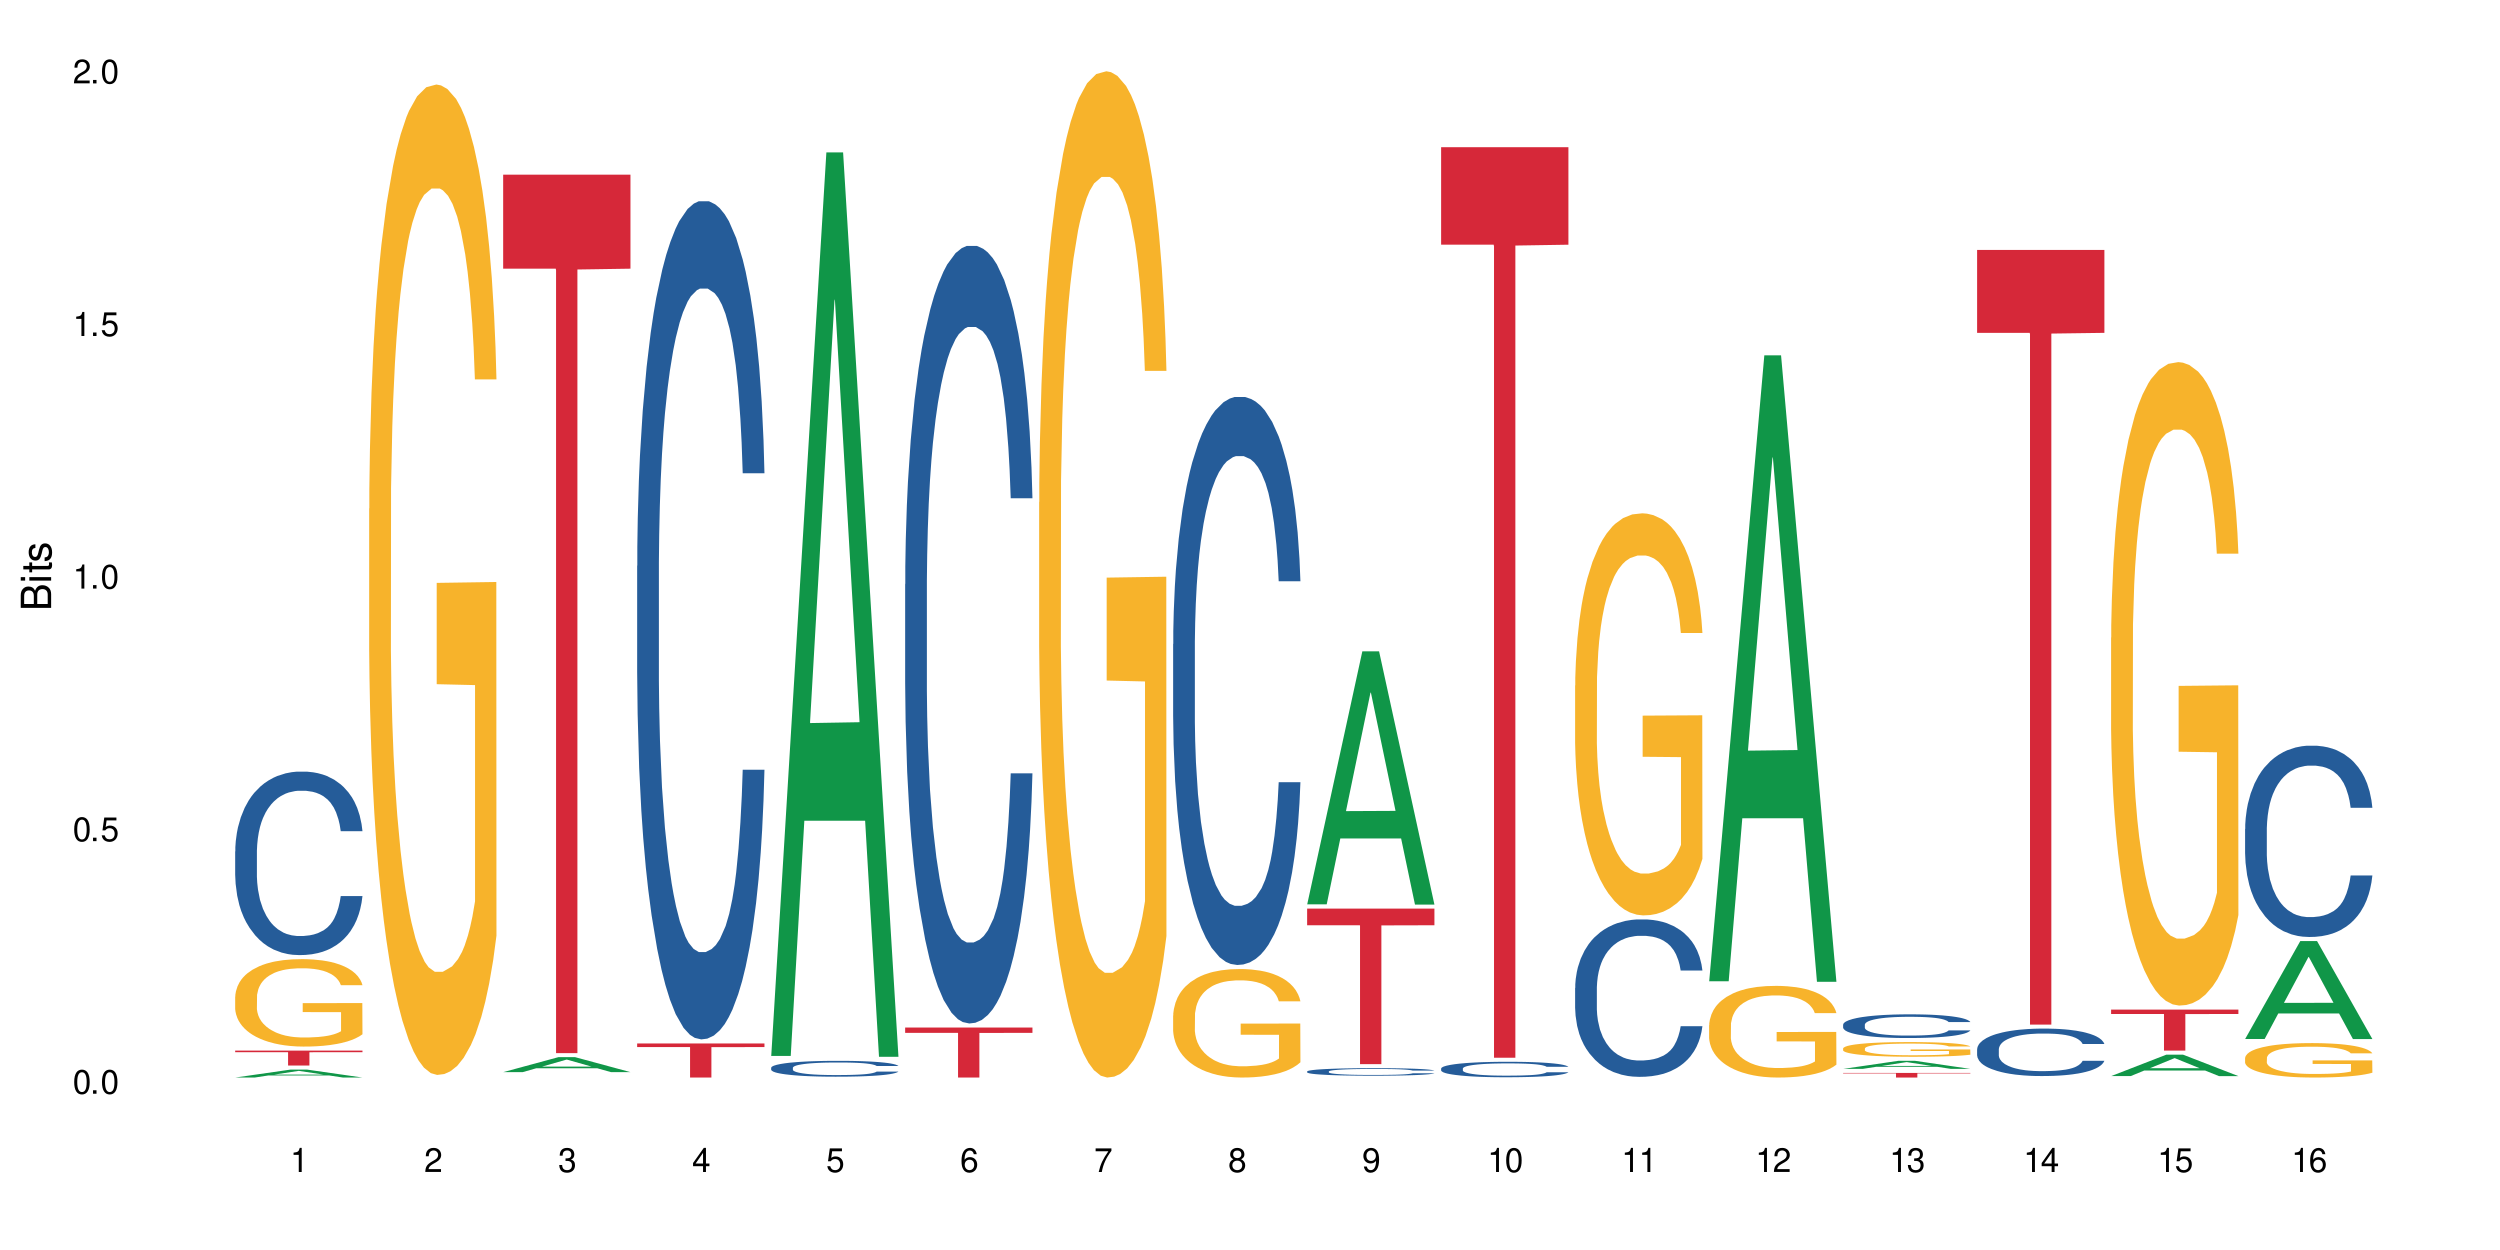 <?xml version="1.0" encoding="UTF-8"?>
<svg xmlns="http://www.w3.org/2000/svg" xmlns:xlink="http://www.w3.org/1999/xlink" width="720" height="360" viewBox="0 0 720 360">
<defs>
<g>
<g id="glyph-0-0">
</g>
<g id="glyph-0-1">
<path d="M 2.641 -6.938 C 2 -6.938 1.422 -6.656 1.078 -6.172 C 0.641 -5.562 0.406 -4.641 0.406 -3.359 C 0.406 -1.016 1.188 0.219 2.641 0.219 C 4.078 0.219 4.859 -1.016 4.859 -3.297 C 4.859 -4.641 4.656 -5.547 4.203 -6.172 C 3.844 -6.656 3.281 -6.938 2.641 -6.938 Z M 2.641 -6.188 C 3.547 -6.188 4 -5.25 4 -3.375 C 4 -1.406 3.562 -0.484 2.625 -0.484 C 1.734 -0.484 1.281 -1.438 1.281 -3.344 C 1.281 -5.25 1.734 -6.188 2.641 -6.188 Z M 2.641 -6.188 "/>
</g>
<g id="glyph-0-2">
<path d="M 1.828 -1 L 0.828 -1 L 0.828 0 L 1.828 0 Z M 1.828 -1 "/>
</g>
<g id="glyph-0-3">
<path d="M 4.562 -6.797 L 1.062 -6.797 L 0.547 -3.094 L 1.328 -3.094 C 1.719 -3.562 2.047 -3.734 2.578 -3.734 C 3.484 -3.734 4.062 -3.109 4.062 -2.094 C 4.062 -1.125 3.484 -0.531 2.578 -0.531 C 1.828 -0.531 1.375 -0.906 1.188 -1.672 L 0.328 -1.672 C 0.453 -1.109 0.547 -0.844 0.75 -0.594 C 1.125 -0.078 1.828 0.219 2.594 0.219 C 3.969 0.219 4.922 -0.781 4.922 -2.219 C 4.922 -3.562 4.031 -4.484 2.719 -4.484 C 2.25 -4.484 1.859 -4.359 1.469 -4.062 L 1.734 -5.969 L 4.562 -5.969 Z M 4.562 -6.797 "/>
</g>
<g id="glyph-0-4">
<path d="M 2.484 -4.938 L 2.484 0 L 3.328 0 L 3.328 -6.938 L 2.766 -6.938 C 2.469 -5.875 2.281 -5.734 0.984 -5.562 L 0.984 -4.938 Z M 2.484 -4.938 "/>
</g>
<g id="glyph-0-5">
<path d="M 4.859 -0.828 L 1.281 -0.828 C 1.359 -1.406 1.672 -1.781 2.5 -2.281 L 3.469 -2.828 C 4.406 -3.344 4.906 -4.062 4.906 -4.906 C 4.906 -5.484 4.672 -6.031 4.266 -6.406 C 3.859 -6.766 3.375 -6.938 2.719 -6.938 C 1.859 -6.938 1.219 -6.625 0.844 -6.031 C 0.609 -5.672 0.5 -5.234 0.484 -4.531 L 1.328 -4.531 C 1.359 -5.016 1.406 -5.281 1.531 -5.516 C 1.75 -5.938 2.188 -6.203 2.703 -6.203 C 3.469 -6.203 4.031 -5.641 4.031 -4.891 C 4.031 -4.344 3.719 -3.859 3.125 -3.516 L 2.234 -3 C 0.812 -2.172 0.406 -1.531 0.328 -0.016 L 4.859 -0.016 Z M 4.859 -0.828 "/>
</g>
<g id="glyph-0-6">
<path d="M 2.125 -3.188 L 2.578 -3.188 C 3.5 -3.188 3.984 -2.766 3.984 -1.922 C 3.984 -1.062 3.469 -0.531 2.594 -0.531 C 1.656 -0.531 1.203 -1 1.156 -2.016 L 0.312 -2.016 C 0.344 -1.453 0.438 -1.094 0.609 -0.781 C 0.953 -0.109 1.625 0.219 2.547 0.219 C 3.953 0.219 4.859 -0.625 4.859 -1.938 C 4.859 -2.828 4.516 -3.297 3.703 -3.594 C 4.344 -3.844 4.656 -4.328 4.656 -5.031 C 4.656 -6.219 3.875 -6.938 2.578 -6.938 C 1.203 -6.938 0.484 -6.172 0.453 -4.703 L 1.297 -4.703 C 1.312 -5.125 1.344 -5.359 1.453 -5.578 C 1.641 -5.969 2.062 -6.203 2.594 -6.203 C 3.344 -6.203 3.797 -5.75 3.797 -5 C 3.797 -4.516 3.609 -4.219 3.25 -4.047 C 3.016 -3.953 2.703 -3.922 2.125 -3.906 Z M 2.125 -3.188 "/>
</g>
<g id="glyph-0-7">
<path d="M 3.141 -1.672 L 3.141 0 L 3.984 0 L 3.984 -1.672 L 4.984 -1.672 L 4.984 -2.438 L 3.984 -2.438 L 3.984 -6.938 L 3.359 -6.938 L 0.266 -2.578 L 0.266 -1.672 Z M 3.141 -2.438 L 1 -2.438 L 3.141 -5.5 Z M 3.141 -2.438 "/>
</g>
<g id="glyph-0-8">
<path d="M 4.781 -5.125 C 4.609 -6.266 3.891 -6.938 2.844 -6.938 C 2.094 -6.938 1.422 -6.578 1.031 -5.953 C 0.594 -5.266 0.406 -4.422 0.406 -3.172 C 0.406 -2 0.578 -1.25 0.984 -0.641 C 1.359 -0.078 1.953 0.219 2.703 0.219 C 3.984 0.219 4.922 -0.75 4.922 -2.094 C 4.922 -3.375 4.062 -4.281 2.844 -4.281 C 2.172 -4.281 1.641 -4.031 1.281 -3.516 C 1.281 -5.234 1.828 -6.188 2.797 -6.188 C 3.391 -6.188 3.797 -5.797 3.938 -5.125 Z M 2.734 -3.531 C 3.547 -3.531 4.062 -2.953 4.062 -2.031 C 4.062 -1.156 3.484 -0.531 2.703 -0.531 C 1.922 -0.531 1.328 -1.188 1.328 -2.078 C 1.328 -2.938 1.906 -3.531 2.734 -3.531 Z M 2.734 -3.531 "/>
</g>
<g id="glyph-0-9">
<path d="M 4.984 -6.797 L 0.438 -6.797 L 0.438 -5.969 L 4.109 -5.969 C 2.5 -3.656 1.828 -2.234 1.328 0 L 2.219 0 C 2.594 -2.172 3.453 -4.047 4.984 -6.094 Z M 4.984 -6.797 "/>
</g>
<g id="glyph-0-10">
<path d="M 3.75 -3.656 C 4.469 -4.094 4.688 -4.438 4.688 -5.078 C 4.688 -6.172 3.844 -6.938 2.641 -6.938 C 1.438 -6.938 0.594 -6.172 0.594 -5.094 C 0.594 -4.438 0.812 -4.094 1.516 -3.656 C 0.734 -3.266 0.359 -2.703 0.359 -1.922 C 0.359 -0.656 1.281 0.219 2.641 0.219 C 3.984 0.219 4.922 -0.656 4.922 -1.922 C 4.922 -2.703 4.531 -3.266 3.75 -3.656 Z M 2.641 -6.188 C 3.359 -6.188 3.812 -5.75 3.812 -5.062 C 3.812 -4.406 3.344 -3.984 2.641 -3.984 C 1.922 -3.984 1.453 -4.406 1.453 -5.078 C 1.453 -5.75 1.922 -6.188 2.641 -6.188 Z M 2.641 -3.266 C 3.484 -3.266 4.062 -2.719 4.062 -1.906 C 4.062 -1.078 3.484 -0.531 2.625 -0.531 C 1.797 -0.531 1.219 -1.094 1.219 -1.906 C 1.219 -2.719 1.781 -3.266 2.641 -3.266 Z M 2.641 -3.266 "/>
</g>
<g id="glyph-0-11">
<path d="M 0.516 -1.578 C 0.672 -0.453 1.406 0.219 2.438 0.219 C 3.188 0.219 3.859 -0.141 4.266 -0.766 C 4.688 -1.453 4.891 -2.297 4.891 -3.547 C 4.891 -4.719 4.703 -5.453 4.312 -6.078 C 3.938 -6.641 3.344 -6.938 2.594 -6.938 C 1.297 -6.938 0.359 -5.969 0.359 -4.625 C 0.359 -3.344 1.234 -2.453 2.453 -2.453 C 3.094 -2.453 3.578 -2.672 4.016 -3.203 C 4 -1.484 3.469 -0.531 2.5 -0.531 C 1.906 -0.531 1.484 -0.906 1.359 -1.578 Z M 2.578 -6.203 C 3.375 -6.203 3.969 -5.531 3.969 -4.641 C 3.969 -3.797 3.391 -3.188 2.547 -3.188 C 1.734 -3.188 1.234 -3.766 1.234 -4.688 C 1.234 -5.562 1.797 -6.203 2.578 -6.203 Z M 2.578 -6.203 "/>
</g>
<g id="glyph-1-0">
</g>
<g id="glyph-1-1">
<path d="M 0 -0.953 L 0 -4.891 C 0 -5.719 -0.234 -6.344 -0.734 -6.797 C -1.188 -7.234 -1.812 -7.469 -2.5 -7.469 C -3.547 -7.469 -4.188 -7 -4.625 -5.875 C -4.984 -6.688 -5.625 -7.094 -6.531 -7.094 C -7.172 -7.094 -7.734 -6.859 -8.141 -6.391 C -8.562 -5.922 -8.75 -5.344 -8.75 -4.5 L -8.75 -0.953 Z M -4.984 -2.062 L -7.766 -2.062 L -7.766 -4.219 C -7.766 -4.844 -7.688 -5.203 -7.453 -5.5 C -7.219 -5.812 -6.859 -5.969 -6.375 -5.969 C -5.891 -5.969 -5.531 -5.812 -5.297 -5.5 C -5.062 -5.203 -4.984 -4.844 -4.984 -4.219 Z M -0.984 -2.062 L -4 -2.062 L -4 -4.781 C -4 -5.766 -3.438 -6.359 -2.484 -6.359 C -1.547 -6.359 -0.984 -5.766 -0.984 -4.781 Z M -0.984 -2.062 "/>
</g>
<g id="glyph-1-2">
<path d="M -6.281 -1.797 L -6.281 -0.797 L 0 -0.797 L 0 -1.797 Z M -8.75 -1.797 L -8.75 -0.797 L -7.484 -0.797 L -7.484 -1.797 Z M -8.75 -1.797 "/>
</g>
<g id="glyph-1-3">
<path d="M -6.281 -3.047 L -6.281 -2.016 L -8.016 -2.016 L -8.016 -1.016 L -6.281 -1.016 L -6.281 -0.172 L -5.469 -0.172 L -5.469 -1.016 L -0.719 -1.016 C -0.078 -1.016 0.281 -1.453 0.281 -2.234 C 0.281 -2.5 0.25 -2.719 0.188 -3.047 L -0.641 -3.047 C -0.609 -2.906 -0.594 -2.766 -0.594 -2.562 C -0.594 -2.141 -0.719 -2.016 -1.156 -2.016 L -5.469 -2.016 L -5.469 -3.047 Z M -6.281 -3.047 "/>
</g>
<g id="glyph-1-4">
<path d="M -4.531 -5.25 C -5.766 -5.25 -6.469 -4.422 -6.469 -2.969 C -6.469 -1.516 -5.719 -0.562 -4.547 -0.562 C -3.562 -0.562 -3.094 -1.062 -2.734 -2.562 L -2.516 -3.484 C -2.344 -4.188 -2.094 -4.469 -1.641 -4.469 C -1.047 -4.469 -0.641 -3.875 -0.641 -3 C -0.641 -2.453 -0.797 -2 -1.062 -1.75 C -1.25 -1.594 -1.422 -1.531 -1.875 -1.469 L -1.875 -0.406 C -0.422 -0.453 0.281 -1.266 0.281 -2.922 C 0.281 -4.5 -0.5 -5.516 -1.719 -5.516 C -2.656 -5.516 -3.172 -4.984 -3.469 -3.734 L -3.703 -2.766 C -3.891 -1.953 -4.156 -1.609 -4.594 -1.609 C -5.188 -1.609 -5.547 -2.125 -5.547 -2.938 C -5.547 -3.75 -5.203 -4.172 -4.531 -4.203 Z M -4.531 -5.25 "/>
</g>
</g>
</defs>
<rect x="-72" y="-36" width="864" height="432" fill="rgb(100%, 100%, 100%)" fill-opacity="1"/>
<path fill-rule="nonzero" fill="rgb(6.275%, 58.824%, 28.235%)" fill-opacity="1" d="M 67.73 310.332 L 67.77 310.328 L 83.633 308.047 L 88.449 308.047 L 104.391 310.332 L 98.789 310.332 L 94.797 309.734 L 77.289 309.734 L 73.371 310.332 L 67.73 310.332 L 78.973 309.488 L 93.191 309.488 L 86.102 308.418 L 86.023 308.418 L 85.945 308.426 L 78.934 309.488 L 78.973 309.488 Z M 67.73 310.332 "/>
<path fill-rule="nonzero" fill="rgb(14.51%, 36.078%, 60%)" fill-opacity="1" d="M 67.73 245.227 L 67.777 245.176 L 67.777 244.016 L 67.91 242.184 L 68.223 239.863 L 68.535 238.27 L 69.34 235.422 L 70.457 232.668 L 71.621 230.543 L 72.469 229.289 L 73.23 228.324 L 74.973 226.535 L 76.09 225.617 L 77.297 224.797 L 78.773 223.977 L 79.848 223.492 L 82.262 222.723 L 84.051 222.383 L 85.434 222.238 L 88.43 222.238 L 90.219 222.43 L 91.516 222.672 L 92.945 223.059 L 94.152 223.492 L 96.254 224.555 L 98.133 225.91 L 98.98 226.68 L 100.324 228.18 L 101.352 229.625 L 102.066 230.883 L 102.871 232.668 L 103.586 234.844 L 104.125 237.305 L 104.391 239.383 L 98.133 239.383 L 97.82 237.449 L 97.461 235.953 L 96.793 233.973 L 96.121 232.574 L 95.184 231.172 L 94.332 230.254 L 93.172 229.336 L 92.141 228.758 L 91.07 228.324 L 90.039 228.035 L 88.074 227.742 L 85.793 227.742 L 84.945 227.84 L 83.199 228.227 L 82.262 228.562 L 80.918 229.242 L 79.98 229.867 L 78.863 230.836 L 78.102 231.656 L 77.164 232.91 L 76.492 234.02 L 75.734 235.613 L 75.285 236.82 L 74.883 238.176 L 74.527 239.77 L 74.258 241.457 L 74.078 243.246 L 73.988 244.984 L 73.988 252.469 L 74.078 254.207 L 74.305 256.234 L 74.883 259.18 L 75.734 261.738 L 76.719 263.77 L 77.656 265.219 L 78.191 265.895 L 78.906 266.664 L 80.027 267.633 L 81.637 268.598 L 82.574 268.984 L 84.004 269.371 L 85.48 269.562 L 87.449 269.562 L 89.191 269.371 L 90.352 269.129 L 91.559 268.742 L 93.215 267.922 L 94.242 267.148 L 95.137 266.23 L 95.809 265.312 L 96.254 264.539 L 96.926 263.043 L 97.461 261.402 L 97.863 259.711 L 98.133 258.07 L 104.391 258.07 L 104.125 260 L 103.723 261.887 L 103.32 263.285 L 102.691 264.977 L 101.977 266.473 L 100.949 268.164 L 100.102 269.273 L 98.98 270.48 L 97.953 271.398 L 96.836 272.219 L 95.184 273.184 L 94.109 273.668 L 92.945 274.102 L 91.559 274.488 L 89.816 274.828 L 87.938 275.02 L 86.195 275.07 L 84.316 274.973 L 82.934 274.777 L 81.098 274.344 L 78.82 273.477 L 77.164 272.559 L 75.867 271.641 L 74.75 270.676 L 73.5 269.371 L 71.891 267.246 L 70.906 265.602 L 70.234 264.25 L 69.473 262.367 L 68.938 260.68 L 68.312 257.973 L 67.863 254.543 L 67.73 251.891 Z M 67.73 245.227 "/>
<path fill-rule="nonzero" fill="rgb(96.863%, 70.196%, 16.863%)" fill-opacity="1" d="M 67.73 287.02 L 67.777 286.996 L 67.777 286.535 L 67.953 285.5 L 68.402 284.074 L 68.984 282.902 L 69.609 281.98 L 70.012 281.5 L 70.684 280.809 L 71.262 280.305 L 72.738 279.27 L 74.617 278.301 L 75.645 277.887 L 76.809 277.496 L 78.461 277.059 L 79.223 276.898 L 81.547 276.531 L 84.184 276.301 L 87.09 276.23 L 88.43 276.254 L 90.266 276.348 L 92.77 276.602 L 94.199 276.832 L 95.316 277.059 L 96.477 277.359 L 97.91 277.82 L 99.25 278.371 L 100.324 278.922 L 101.395 279.613 L 102.289 280.348 L 103.051 281.152 L 103.723 282.121 L 104.125 282.926 L 104.391 283.73 L 98.176 283.73 L 97.82 282.926 L 97.418 282.305 L 96.746 281.543 L 96.074 280.992 L 95.406 280.555 L 94.152 279.957 L 93.082 279.59 L 91.738 279.27 L 90.441 279.062 L 88.969 278.922 L 88.074 278.879 L 85.703 278.879 L 83.559 279.039 L 82.305 279.223 L 81.41 279.406 L 80.16 279.75 L 79.398 280.027 L 78.953 280.211 L 77.613 280.926 L 76.719 281.566 L 76.227 282.004 L 75.602 282.695 L 75.152 283.316 L 74.66 284.234 L 74.391 284.926 L 74.035 286.488 L 73.988 290.629 L 74.125 291.504 L 74.391 292.445 L 74.75 293.273 L 75.285 294.148 L 75.824 294.816 L 76.762 295.711 L 77.566 296.309 L 78.191 296.699 L 79.398 297.32 L 79.891 297.527 L 81.055 297.941 L 82.262 298.266 L 83.738 298.539 L 84.855 298.68 L 86.641 298.793 L 88.922 298.793 L 91.605 298.656 L 93.305 298.473 L 94.465 298.289 L 95.227 298.125 L 96.164 297.875 L 96.836 297.645 L 97.461 297.391 L 98.223 297 L 98.223 291.504 L 87.18 291.48 L 87.18 288.906 L 104.348 288.883 L 104.391 297.875 L 103.453 298.496 L 102.289 299.094 L 101.172 299.551 L 100.012 299.945 L 98.355 300.379 L 97.016 300.656 L 94.957 300.98 L 93.082 301.188 L 91.113 301.324 L 89.371 301.395 L 87.312 301.414 L 85.48 301.371 L 83.512 301.23 L 81.949 301.047 L 80.516 300.816 L 79.086 300.52 L 77.297 300.035 L 76.137 299.645 L 74.93 299.16 L 73.723 298.586 L 72.648 297.965 L 71.934 297.484 L 71.219 296.93 L 70.457 296.242 L 69.742 295.461 L 69.207 294.746 L 68.715 293.941 L 68.355 293.184 L 68 292.148 L 67.82 291.32 L 67.73 290.605 Z M 67.73 287.02 "/>
<path fill-rule="nonzero" fill="rgb(83.922%, 15.686%, 22.353%)" fill-opacity="1" d="M 67.73 302.578 L 104.391 302.578 L 104.391 303.039 L 89.113 303.043 L 89.113 306.883 L 82.965 306.883 L 82.965 303.047 L 82.875 303.039 L 67.73 303.039 Z M 67.73 302.578 "/>
<path fill-rule="nonzero" fill="rgb(96.863%, 70.196%, 16.863%)" fill-opacity="1" d="M 106.32 146.512 L 106.367 146.25 L 106.367 141.043 L 106.543 129.32 L 106.992 113.168 L 107.574 99.883 L 108.199 89.465 L 108.602 83.992 L 109.273 76.18 L 109.852 70.449 L 111.328 58.727 L 113.207 47.785 L 114.234 43.098 L 115.398 38.668 L 117.051 33.719 L 117.812 31.895 L 120.137 27.727 L 122.773 25.121 L 125.68 24.34 L 127.02 24.602 L 128.855 25.645 L 131.359 28.508 L 132.789 31.113 L 133.906 33.719 L 135.07 37.105 L 136.5 42.316 L 137.84 48.566 L 138.914 54.82 L 139.988 62.633 L 140.879 70.969 L 141.641 80.086 L 142.312 91.027 L 142.715 100.145 L 142.98 109.262 L 136.77 109.262 L 136.41 100.145 L 136.008 93.109 L 135.336 84.516 L 134.668 78.262 L 133.996 73.312 L 132.742 66.539 L 131.672 62.371 L 130.328 58.727 L 129.031 56.383 L 127.559 54.82 L 126.664 54.297 L 124.293 54.297 L 122.148 56.121 L 120.895 58.203 L 120.004 60.289 L 118.75 64.195 L 117.988 67.32 L 117.543 69.406 L 116.203 77.48 L 115.309 84.773 L 114.816 89.723 L 114.191 97.539 L 113.742 104.574 L 113.25 114.992 L 112.984 122.809 L 112.625 140.52 L 112.582 187.41 L 112.715 197.309 L 112.984 207.988 L 113.34 217.367 L 113.879 227.266 L 114.414 234.82 L 115.352 244.98 L 116.156 251.75 L 116.781 256.18 L 117.988 263.215 L 118.48 265.559 L 119.645 270.246 L 120.852 273.895 L 122.328 277.02 L 123.445 278.582 L 125.234 279.883 L 127.512 279.883 L 130.195 278.32 L 131.895 276.238 L 133.059 274.152 L 133.816 272.332 L 134.754 269.465 L 135.426 266.859 L 136.051 263.996 L 136.812 259.566 L 136.812 197.309 L 125.77 197.047 L 125.77 167.871 L 142.938 167.613 L 142.98 269.465 L 142.043 276.5 L 140.879 283.27 L 139.762 288.48 L 138.602 292.91 L 136.945 297.859 L 135.605 300.984 L 133.547 304.633 L 131.672 306.977 L 129.703 308.539 L 127.961 309.32 L 125.902 309.582 L 124.07 309.059 L 122.102 307.496 L 120.539 305.414 L 119.109 302.809 L 117.676 299.422 L 115.891 293.953 L 114.727 289.523 L 113.52 284.051 L 112.312 277.539 L 111.238 270.508 L 110.523 265.035 L 109.809 258.785 L 109.047 250.969 L 108.332 242.113 L 107.797 234.039 L 107.305 224.922 L 106.945 216.324 L 106.59 204.602 L 106.41 195.223 L 106.32 187.148 Z M 106.32 146.512 "/>
<path fill-rule="nonzero" fill="rgb(6.275%, 58.824%, 28.235%)" fill-opacity="1" d="M 144.91 308.773 L 144.949 308.77 L 160.812 304.461 L 165.633 304.461 L 181.574 308.777 L 175.973 308.777 L 171.977 307.652 L 154.469 307.652 L 150.551 308.773 L 144.91 308.773 L 156.152 307.184 L 170.371 307.18 L 163.281 305.168 L 163.203 305.164 L 163.125 305.176 L 156.113 307.18 L 156.152 307.184 Z M 144.91 308.773 "/>
<path fill-rule="nonzero" fill="rgb(83.922%, 15.686%, 22.353%)" fill-opacity="1" d="M 144.91 50.301 L 181.574 50.301 L 181.574 77.379 L 166.293 77.617 L 166.293 303.297 L 160.145 303.297 L 160.145 77.855 L 160.059 77.379 L 144.91 77.379 Z M 144.91 50.301 "/>
<path fill-rule="nonzero" fill="rgb(14.51%, 36.078%, 60%)" fill-opacity="1" d="M 183.5 162.992 L 183.547 162.773 L 183.547 157.477 L 183.68 149.094 L 183.992 138.504 L 184.309 131.223 L 185.113 118.203 L 186.23 105.629 L 187.391 95.922 L 188.242 90.184 L 189 85.77 L 190.746 77.609 L 191.863 73.414 L 193.07 69.664 L 194.543 65.914 L 195.617 63.707 L 198.031 60.176 L 199.82 58.633 L 201.207 57.973 L 204.203 57.973 L 205.988 58.855 L 207.285 59.957 L 208.719 61.723 L 209.926 63.707 L 212.027 68.562 L 213.902 74.738 L 214.754 78.27 L 216.094 85.109 L 217.121 91.727 L 217.84 97.465 L 218.645 105.629 L 219.359 115.559 L 219.895 126.809 L 220.164 136.297 L 213.902 136.297 L 213.59 127.473 L 213.234 120.633 L 212.562 111.586 L 211.891 105.188 L 210.953 98.789 L 210.102 94.598 L 208.941 90.406 L 207.914 87.758 L 206.84 85.77 L 205.812 84.445 L 203.844 83.125 L 201.562 83.125 L 200.715 83.566 L 198.973 85.328 L 198.031 86.875 L 196.691 89.965 L 195.754 92.832 L 194.633 97.242 L 193.875 100.996 L 192.934 106.73 L 192.266 111.805 L 191.504 119.086 L 191.059 124.602 L 190.656 130.781 L 190.297 138.062 L 190.031 145.785 L 189.852 153.949 L 189.762 161.891 L 189.762 196.09 L 189.852 204.031 L 190.074 213.297 L 190.656 226.758 L 191.504 238.449 L 192.488 247.719 L 193.426 254.336 L 193.965 257.426 L 194.68 260.957 L 195.797 265.367 L 197.406 269.781 L 198.344 271.547 L 199.777 273.312 L 201.25 274.195 L 203.219 274.195 L 204.961 273.312 L 206.125 272.207 L 207.332 270.441 L 208.984 266.691 L 210.016 263.16 L 210.906 258.969 L 211.578 254.777 L 212.027 251.246 L 212.695 244.406 L 213.234 236.906 L 213.637 229.184 L 213.902 221.684 L 220.164 221.684 L 219.895 230.508 L 219.492 239.113 L 219.09 245.512 L 218.465 253.234 L 217.75 260.074 L 216.719 267.797 L 215.871 272.871 L 214.754 278.387 L 213.727 282.578 L 212.605 286.328 L 210.953 290.742 L 209.879 292.949 L 208.719 294.934 L 207.332 296.699 L 205.586 298.242 L 203.711 299.125 L 201.965 299.348 L 200.09 298.906 L 198.703 298.023 L 196.871 296.035 L 194.59 292.066 L 192.934 287.871 L 191.641 283.68 L 190.52 279.27 L 189.27 273.312 L 187.66 263.602 L 186.676 256.102 L 186.004 249.922 L 185.246 241.32 L 184.711 233.598 L 184.082 221.242 L 183.637 205.574 L 183.5 193.441 Z M 183.5 162.992 "/>
<path fill-rule="nonzero" fill="rgb(83.922%, 15.686%, 22.353%)" fill-opacity="1" d="M 183.5 300.512 L 220.164 300.512 L 220.164 301.562 L 204.883 301.57 L 204.883 310.332 L 198.738 310.332 L 198.738 301.578 L 198.648 301.562 L 183.5 301.562 Z M 183.5 300.512 "/>
<path fill-rule="nonzero" fill="rgb(6.275%, 58.824%, 28.235%)" fill-opacity="1" d="M 222.094 304.113 L 222.133 303.871 L 237.996 43.891 L 242.812 43.891 L 258.754 304.359 L 253.152 304.359 L 249.156 236.367 L 231.648 236.367 L 227.73 304.113 L 222.094 304.113 L 233.332 208.242 L 247.551 207.996 L 240.461 86.445 L 240.383 86.199 L 240.305 86.934 L 233.293 207.996 L 233.332 208.242 Z M 222.094 304.113 "/>
<path fill-rule="nonzero" fill="rgb(14.51%, 36.078%, 60%)" fill-opacity="1" d="M 222.094 307.512 L 222.137 307.504 L 222.137 307.406 L 222.27 307.246 L 222.586 307.047 L 222.898 306.91 L 223.703 306.664 L 224.82 306.426 L 225.98 306.242 L 226.832 306.133 L 227.59 306.047 L 229.336 305.895 L 230.453 305.816 L 231.66 305.742 L 233.137 305.672 L 234.207 305.633 L 236.621 305.562 L 238.41 305.535 L 239.797 305.523 L 242.793 305.523 L 244.582 305.539 L 245.879 305.559 L 247.309 305.594 L 248.516 305.633 L 250.617 305.723 L 252.492 305.84 L 253.344 305.906 L 254.684 306.035 L 255.715 306.16 L 256.43 306.27 L 257.234 306.426 L 257.949 306.613 L 258.484 306.824 L 258.754 307.004 L 252.492 307.004 L 252.18 306.836 L 251.824 306.707 L 251.152 306.539 L 250.48 306.418 L 249.543 306.297 L 248.695 306.215 L 247.531 306.137 L 246.504 306.086 L 245.43 306.047 L 244.402 306.023 L 242.434 306 L 240.156 306 L 239.305 306.008 L 237.562 306.039 L 236.621 306.07 L 235.281 306.129 L 234.344 306.184 L 233.227 306.266 L 232.465 306.336 L 231.527 306.445 L 230.855 306.543 L 230.094 306.68 L 229.648 306.785 L 229.246 306.902 L 228.887 307.039 L 228.621 307.184 L 228.441 307.34 L 228.352 307.488 L 228.352 308.137 L 228.441 308.285 L 228.664 308.461 L 229.246 308.715 L 230.094 308.938 L 231.078 309.113 L 232.016 309.238 L 232.555 309.297 L 233.27 309.363 L 234.387 309.449 L 235.996 309.531 L 236.934 309.562 L 238.367 309.598 L 239.84 309.613 L 241.809 309.613 L 243.551 309.598 L 244.715 309.578 L 245.922 309.543 L 247.574 309.473 L 248.605 309.406 L 249.5 309.328 L 250.168 309.246 L 250.617 309.18 L 251.285 309.051 L 251.824 308.91 L 252.227 308.762 L 252.492 308.621 L 258.754 308.621 L 258.484 308.789 L 258.082 308.949 L 257.68 309.07 L 257.055 309.219 L 256.34 309.348 L 255.309 309.492 L 254.461 309.59 L 253.344 309.695 L 252.316 309.773 L 251.199 309.844 L 249.543 309.926 L 248.469 309.969 L 247.309 310.008 L 245.922 310.039 L 244.18 310.07 L 242.301 310.086 L 240.559 310.09 L 238.68 310.082 L 237.293 310.066 L 235.461 310.027 L 233.18 309.953 L 231.527 309.875 L 230.23 309.793 L 229.113 309.711 L 227.859 309.598 L 226.25 309.414 L 225.266 309.273 L 224.598 309.156 L 223.836 308.992 L 223.301 308.848 L 222.672 308.613 L 222.227 308.316 L 222.094 308.086 Z M 222.094 307.512 "/>
<path fill-rule="nonzero" fill="rgb(14.51%, 36.078%, 60%)" fill-opacity="1" d="M 260.684 168.266 L 260.727 168.062 L 260.727 163.148 L 260.863 155.371 L 261.176 145.547 L 261.488 138.793 L 262.293 126.715 L 263.41 115.047 L 264.57 106.043 L 265.422 100.719 L 266.184 96.625 L 267.926 89.055 L 269.043 85.164 L 270.25 81.684 L 271.727 78.203 L 272.797 76.16 L 275.211 72.883 L 277 71.449 L 278.387 70.836 L 281.383 70.836 L 283.172 71.656 L 284.469 72.68 L 285.898 74.316 L 287.105 76.16 L 289.207 80.66 L 291.086 86.391 L 291.934 89.668 L 293.273 96.012 L 294.305 102.152 L 295.02 107.477 L 295.824 115.047 L 296.539 124.258 L 297.074 134.699 L 297.344 143.5 L 291.086 143.5 L 290.77 135.312 L 290.414 128.969 L 289.742 120.574 L 289.074 114.641 L 288.133 108.703 L 287.285 104.812 L 286.121 100.926 L 285.094 98.469 L 284.02 96.625 L 282.992 95.398 L 281.023 94.172 L 278.746 94.172 L 277.895 94.578 L 276.152 96.219 L 275.211 97.648 L 273.871 100.516 L 272.934 103.176 L 271.816 107.27 L 271.055 110.75 L 270.117 116.07 L 269.445 120.781 L 268.684 127.535 L 268.238 132.652 L 267.836 138.383 L 267.477 145.137 L 267.211 152.301 L 267.031 159.875 L 266.941 167.242 L 266.941 198.969 L 267.031 206.34 L 267.254 214.934 L 267.836 227.422 L 268.684 238.27 L 269.668 246.867 L 270.609 253.008 L 271.145 255.871 L 271.859 259.148 L 272.977 263.242 L 274.586 267.336 L 275.527 268.973 L 276.957 270.609 L 278.434 271.43 L 280.398 271.43 L 282.141 270.609 L 283.305 269.586 L 284.512 267.949 L 286.168 264.469 L 287.195 261.195 L 288.09 257.305 L 288.758 253.418 L 289.207 250.141 L 289.879 243.797 L 290.414 236.836 L 290.816 229.672 L 291.086 222.715 L 297.344 222.715 L 297.074 230.902 L 296.672 238.883 L 296.27 244.82 L 295.645 251.984 L 294.93 258.328 L 293.902 265.492 L 293.051 270.199 L 291.934 275.316 L 290.906 279.207 L 289.789 282.688 L 288.133 286.781 L 287.059 288.828 L 285.898 290.668 L 284.512 292.305 L 282.77 293.738 L 280.891 294.559 L 279.148 294.762 L 277.27 294.352 L 275.883 293.535 L 274.051 291.691 L 271.77 288.008 L 270.117 284.117 L 268.82 280.23 L 267.703 276.137 L 266.449 270.609 L 264.84 261.605 L 263.855 254.645 L 263.188 248.914 L 262.426 240.93 L 261.891 233.766 L 261.266 222.305 L 260.816 207.77 L 260.684 196.512 Z M 260.684 168.266 "/>
<path fill-rule="nonzero" fill="rgb(83.922%, 15.686%, 22.353%)" fill-opacity="1" d="M 260.684 295.926 L 297.344 295.926 L 297.344 297.469 L 282.062 297.48 L 282.062 310.332 L 275.918 310.332 L 275.918 297.496 L 275.828 297.469 L 260.684 297.469 Z M 260.684 295.926 "/>
<path fill-rule="nonzero" fill="rgb(96.863%, 70.196%, 16.863%)" fill-opacity="1" d="M 299.273 144.652 L 299.316 144.387 L 299.316 139.094 L 299.496 127.184 L 299.945 110.777 L 300.523 97.277 L 301.152 86.691 L 301.555 81.133 L 302.223 73.195 L 302.805 67.371 L 304.281 55.461 L 306.156 44.348 L 307.188 39.582 L 308.348 35.082 L 310.004 30.055 L 310.762 28.203 L 313.086 23.965 L 315.727 21.32 L 318.633 20.527 L 319.973 20.789 L 321.805 21.848 L 324.309 24.762 L 325.738 27.406 L 326.859 30.055 L 328.02 33.496 L 329.449 38.789 L 330.793 45.141 L 331.867 51.492 L 332.938 59.43 L 333.832 67.902 L 334.594 77.164 L 335.262 88.281 L 335.664 97.543 L 335.934 106.805 L 329.719 106.805 L 329.363 97.543 L 328.961 90.398 L 328.289 81.664 L 327.617 75.312 L 326.949 70.281 L 325.695 63.402 L 324.621 59.168 L 323.281 55.461 L 321.984 53.078 L 320.508 51.492 L 319.613 50.961 L 317.246 50.961 L 315.102 52.816 L 313.848 54.934 L 312.953 57.051 L 311.703 61.02 L 310.941 64.195 L 310.496 66.312 L 309.152 74.516 L 308.258 81.93 L 307.766 86.957 L 307.141 94.898 L 306.695 102.043 L 306.203 112.629 L 305.934 120.57 L 305.578 138.566 L 305.531 186.207 L 305.668 196.262 L 305.934 207.113 L 306.293 216.641 L 306.828 226.699 L 307.363 234.375 L 308.305 244.695 L 309.109 251.578 L 309.734 256.078 L 310.941 263.223 L 311.434 265.605 L 312.598 270.367 L 313.805 274.074 L 315.277 277.25 L 316.395 278.836 L 318.184 280.16 L 320.465 280.16 L 323.148 278.574 L 324.848 276.457 L 326.008 274.34 L 326.77 272.484 L 327.707 269.574 L 328.379 266.926 L 329.004 264.016 L 329.766 259.516 L 329.766 196.262 L 318.723 195.996 L 318.723 166.355 L 335.891 166.09 L 335.934 269.574 L 334.996 276.719 L 333.832 283.602 L 332.715 288.895 L 331.551 293.395 L 329.898 298.422 L 328.559 301.598 L 326.5 305.305 L 324.621 307.688 L 322.656 309.273 L 320.91 310.066 L 318.855 310.332 L 317.023 309.805 L 315.055 308.215 L 313.488 306.098 L 312.059 303.453 L 310.629 300.012 L 308.84 294.453 L 307.68 289.953 L 306.473 284.395 L 305.266 277.777 L 304.191 270.633 L 303.477 265.074 L 302.762 258.723 L 302 250.781 L 301.285 241.785 L 300.75 233.578 L 300.258 224.316 L 299.898 215.582 L 299.543 203.672 L 299.363 194.145 L 299.273 185.941 Z M 299.273 144.652 "/>
<path fill-rule="nonzero" fill="rgb(14.51%, 36.078%, 60%)" fill-opacity="1" d="M 337.863 185.504 L 337.906 185.355 L 337.906 181.766 L 338.043 176.086 L 338.355 168.906 L 338.668 163.973 L 339.473 155.148 L 340.59 146.625 L 341.754 140.047 L 342.602 136.16 L 343.363 133.168 L 345.105 127.637 L 346.223 124.793 L 347.43 122.254 L 348.906 119.711 L 349.98 118.215 L 352.395 115.82 L 354.184 114.777 L 355.566 114.328 L 358.562 114.328 L 360.352 114.926 L 361.648 115.672 L 363.078 116.867 L 364.285 118.215 L 366.387 121.504 L 368.266 125.691 L 369.113 128.082 L 370.457 132.719 L 371.484 137.207 L 372.199 141.094 L 373.004 146.625 L 373.719 153.355 L 374.254 160.98 L 374.523 167.41 L 368.266 167.41 L 367.953 161.43 L 367.594 156.793 L 366.922 150.664 L 366.254 146.328 L 365.312 141.992 L 364.465 139.148 L 363.301 136.309 L 362.273 134.516 L 361.199 133.168 L 360.172 132.27 L 358.207 131.375 L 355.926 131.375 L 355.074 131.672 L 353.332 132.867 L 352.395 133.914 L 351.051 136.008 L 350.113 137.953 L 348.996 140.945 L 348.234 143.484 L 347.297 147.375 L 346.625 150.812 L 345.867 155.746 L 345.418 159.484 L 345.016 163.672 L 344.66 168.609 L 344.391 173.84 L 344.211 179.375 L 344.121 184.758 L 344.121 207.934 L 344.211 213.316 L 344.434 219.598 L 345.016 228.719 L 345.867 236.645 L 346.848 242.926 L 347.789 247.41 L 348.324 249.504 L 349.039 251.898 L 350.156 254.887 L 351.766 257.879 L 352.707 259.074 L 354.137 260.273 L 355.613 260.871 L 357.578 260.871 L 359.324 260.273 L 360.484 259.523 L 361.691 258.328 L 363.348 255.785 L 364.375 253.395 L 365.27 250.551 L 365.941 247.711 L 366.387 245.32 L 367.059 240.684 L 367.594 235.598 L 367.996 230.363 L 368.266 225.281 L 374.523 225.281 L 374.254 231.262 L 373.852 237.094 L 373.449 241.43 L 372.824 246.664 L 372.109 251.301 L 371.082 256.535 L 370.23 259.973 L 369.113 263.711 L 368.086 266.551 L 366.969 269.094 L 365.312 272.086 L 364.242 273.582 L 363.078 274.926 L 361.691 276.121 L 359.949 277.168 L 358.07 277.766 L 356.328 277.918 L 354.449 277.617 L 353.062 277.02 L 351.23 275.672 L 348.949 272.98 L 347.297 270.141 L 346 267.301 L 344.883 264.309 L 343.629 260.273 L 342.02 253.691 L 341.039 248.609 L 340.367 244.422 L 339.605 238.59 L 339.07 233.355 L 338.445 224.98 L 337.996 214.363 L 337.863 206.141 Z M 337.863 185.504 "/>
<path fill-rule="nonzero" fill="rgb(96.863%, 70.196%, 16.863%)" fill-opacity="1" d="M 337.863 292.465 L 337.906 292.438 L 337.906 291.867 L 338.086 290.582 L 338.535 288.812 L 339.113 287.355 L 339.742 286.215 L 340.145 285.617 L 340.812 284.762 L 341.395 284.133 L 342.871 282.848 L 344.75 281.648 L 345.777 281.137 L 346.938 280.648 L 348.594 280.109 L 349.352 279.91 L 351.68 279.453 L 354.316 279.168 L 357.223 279.082 L 358.562 279.109 L 360.395 279.223 L 362.898 279.539 L 364.332 279.824 L 365.449 280.109 L 366.609 280.48 L 368.043 281.051 L 369.383 281.734 L 370.457 282.418 L 371.527 283.277 L 372.422 284.188 L 373.184 285.188 L 373.852 286.387 L 374.254 287.387 L 374.523 288.387 L 368.309 288.387 L 367.953 287.387 L 367.551 286.617 L 366.879 285.672 L 366.207 284.988 L 365.539 284.445 L 364.285 283.703 L 363.211 283.246 L 361.871 282.848 L 360.574 282.59 L 359.102 282.418 L 358.207 282.363 L 355.836 282.363 L 353.691 282.562 L 352.438 282.789 L 351.543 283.02 L 350.293 283.449 L 349.531 283.789 L 349.086 284.02 L 347.742 284.902 L 346.848 285.703 L 346.359 286.246 L 345.73 287.102 L 345.285 287.871 L 344.793 289.012 L 344.523 289.867 L 344.168 291.809 L 344.121 296.945 L 344.258 298.031 L 344.523 299.203 L 344.883 300.23 L 345.418 301.312 L 345.957 302.141 L 346.895 303.254 L 347.699 303.996 L 348.324 304.48 L 349.531 305.254 L 350.023 305.508 L 351.188 306.023 L 352.395 306.422 L 353.867 306.766 L 354.988 306.938 L 356.773 307.078 L 359.055 307.078 L 361.738 306.906 L 363.438 306.68 L 364.598 306.449 L 365.359 306.25 L 366.297 305.938 L 366.969 305.652 L 367.594 305.336 L 368.355 304.852 L 368.355 298.031 L 357.312 298.004 L 357.312 294.805 L 374.48 294.777 L 374.523 305.938 L 373.586 306.707 L 372.422 307.449 L 371.305 308.02 L 370.145 308.504 L 368.488 309.047 L 367.148 309.391 L 365.09 309.789 L 363.211 310.047 L 361.246 310.219 L 359.504 310.305 L 357.445 310.332 L 355.613 310.273 L 353.645 310.105 L 352.082 309.875 L 350.648 309.59 L 349.219 309.219 L 347.43 308.621 L 346.27 308.137 L 345.062 307.535 L 343.855 306.82 L 342.781 306.051 L 342.066 305.453 L 341.352 304.766 L 340.59 303.91 L 339.875 302.941 L 339.34 302.055 L 338.848 301.059 L 338.488 300.113 L 338.133 298.832 L 337.953 297.805 L 337.863 296.918 Z M 337.863 292.465 "/>
<path fill-rule="nonzero" fill="rgb(6.275%, 58.824%, 28.235%)" fill-opacity="1" d="M 376.453 260.445 L 376.492 260.379 L 392.355 187.578 L 397.172 187.578 L 413.113 260.516 L 407.512 260.516 L 403.52 241.477 L 386.012 241.477 L 382.094 260.445 L 376.453 260.445 L 387.695 233.602 L 401.914 233.531 L 394.824 199.492 L 394.746 199.426 L 394.668 199.633 L 387.656 233.531 L 387.695 233.602 Z M 376.453 260.445 "/>
<path fill-rule="nonzero" fill="rgb(14.51%, 36.078%, 60%)" fill-opacity="1" d="M 376.453 308.578 L 376.5 308.574 L 376.5 308.527 L 376.633 308.453 L 376.945 308.355 L 377.258 308.293 L 378.062 308.176 L 379.18 308.059 L 380.344 307.973 L 381.191 307.922 L 381.953 307.883 L 383.695 307.809 L 384.812 307.77 L 386.02 307.734 L 387.496 307.703 L 388.57 307.684 L 390.984 307.648 L 392.773 307.637 L 394.156 307.629 L 397.152 307.629 L 398.941 307.637 L 400.238 307.648 L 401.668 307.664 L 402.875 307.684 L 404.977 307.727 L 406.855 307.781 L 407.703 307.812 L 409.047 307.875 L 410.074 307.934 L 410.789 307.988 L 411.594 308.059 L 412.309 308.148 L 412.848 308.25 L 413.113 308.336 L 406.855 308.336 L 406.543 308.258 L 406.184 308.195 L 405.516 308.113 L 404.844 308.055 L 403.906 308 L 403.055 307.961 L 401.891 307.922 L 400.863 307.898 L 399.793 307.883 L 398.762 307.867 L 396.797 307.855 L 394.516 307.855 L 393.668 307.859 L 391.922 307.879 L 390.984 307.891 L 389.641 307.918 L 388.703 307.945 L 387.586 307.984 L 386.824 308.02 L 385.887 308.07 L 385.215 308.117 L 384.457 308.184 L 384.008 308.23 L 383.605 308.289 L 383.25 308.352 L 382.98 308.422 L 382.801 308.496 L 382.711 308.566 L 382.711 308.875 L 382.801 308.949 L 383.027 309.031 L 383.605 309.152 L 384.457 309.258 L 385.441 309.344 L 386.379 309.402 L 386.914 309.43 L 387.629 309.461 L 388.75 309.504 L 390.359 309.543 L 391.297 309.559 L 392.727 309.574 L 394.203 309.582 L 396.168 309.582 L 397.914 309.574 L 399.074 309.562 L 400.281 309.547 L 401.938 309.516 L 402.965 309.48 L 403.859 309.445 L 404.531 309.406 L 404.977 309.375 L 405.648 309.312 L 406.184 309.246 L 406.586 309.176 L 406.855 309.109 L 413.113 309.109 L 412.848 309.188 L 412.445 309.266 L 412.043 309.324 L 411.414 309.395 L 410.699 309.453 L 409.672 309.523 L 408.824 309.57 L 407.703 309.621 L 406.676 309.656 L 405.559 309.691 L 403.906 309.73 L 402.832 309.75 L 401.668 309.77 L 400.281 309.785 L 398.539 309.801 L 396.66 309.809 L 394.918 309.809 L 393.039 309.805 L 391.656 309.797 L 389.82 309.777 L 387.543 309.742 L 385.887 309.707 L 384.59 309.668 L 383.473 309.629 L 382.223 309.574 L 380.613 309.484 L 379.629 309.418 L 378.957 309.363 L 378.195 309.285 L 377.66 309.215 L 377.035 309.105 L 376.586 308.961 L 376.453 308.852 Z M 376.453 308.578 "/>
<path fill-rule="nonzero" fill="rgb(83.922%, 15.686%, 22.353%)" fill-opacity="1" d="M 376.453 261.68 L 413.113 261.68 L 413.113 266.473 L 397.836 266.516 L 397.836 306.465 L 391.688 306.465 L 391.688 266.559 L 391.598 266.473 L 376.453 266.473 Z M 376.453 261.68 "/>
<path fill-rule="nonzero" fill="rgb(14.51%, 36.078%, 60%)" fill-opacity="1" d="M 415.043 307.734 L 415.09 307.73 L 415.09 307.633 L 415.223 307.477 L 415.535 307.281 L 415.848 307.148 L 416.652 306.906 L 417.77 306.676 L 418.934 306.496 L 419.781 306.391 L 420.543 306.309 L 422.285 306.156 L 423.406 306.082 L 424.613 306.012 L 426.086 305.941 L 427.16 305.902 L 429.574 305.836 L 431.363 305.809 L 432.75 305.797 L 435.742 305.797 L 437.531 305.812 L 438.828 305.832 L 440.258 305.863 L 441.465 305.902 L 443.566 305.992 L 445.445 306.105 L 446.297 306.172 L 447.637 306.297 L 448.664 306.418 L 449.379 306.523 L 450.184 306.676 L 450.898 306.859 L 451.438 307.066 L 451.703 307.242 L 445.445 307.242 L 445.133 307.078 L 444.773 306.953 L 444.105 306.785 L 443.434 306.668 L 442.496 306.547 L 441.645 306.473 L 440.484 306.395 L 439.453 306.344 L 438.383 306.309 L 437.352 306.285 L 435.387 306.258 L 433.105 306.258 L 432.258 306.27 L 430.512 306.301 L 429.574 306.328 L 428.234 306.387 L 427.293 306.438 L 426.176 306.52 L 425.418 306.59 L 424.477 306.695 L 423.809 306.789 L 423.047 306.922 L 422.598 307.023 L 422.195 307.141 L 421.84 307.273 L 421.57 307.414 L 421.391 307.566 L 421.305 307.715 L 421.305 308.344 L 421.391 308.492 L 421.617 308.66 L 422.195 308.91 L 423.047 309.125 L 424.031 309.297 L 424.969 309.418 L 425.504 309.477 L 426.223 309.543 L 427.34 309.621 L 428.949 309.703 L 429.887 309.738 L 431.316 309.77 L 432.793 309.785 L 434.762 309.785 L 436.504 309.77 L 437.668 309.75 L 438.875 309.715 L 440.527 309.648 L 441.555 309.582 L 442.449 309.504 L 443.121 309.426 L 443.566 309.363 L 444.238 309.234 L 444.773 309.098 L 445.176 308.953 L 445.445 308.816 L 451.703 308.816 L 451.438 308.98 L 451.035 309.137 L 450.633 309.258 L 450.004 309.398 L 449.289 309.523 L 448.262 309.668 L 447.414 309.762 L 446.297 309.863 L 445.266 309.941 L 444.148 310.008 L 442.496 310.09 L 441.422 310.133 L 440.258 310.168 L 438.875 310.199 L 437.129 310.23 L 435.254 310.246 L 433.508 310.25 L 431.629 310.242 L 430.246 310.227 L 428.41 310.188 L 426.133 310.117 L 424.477 310.039 L 423.18 309.961 L 422.062 309.879 L 420.812 309.77 L 419.203 309.59 L 418.219 309.453 L 417.547 309.336 L 416.789 309.18 L 416.25 309.035 L 415.625 308.809 L 415.18 308.52 L 415.043 308.297 Z M 415.043 307.734 "/>
<path fill-rule="nonzero" fill="rgb(83.922%, 15.686%, 22.353%)" fill-opacity="1" d="M 415.043 42.402 L 451.703 42.402 L 451.703 70.473 L 436.426 70.719 L 436.426 304.633 L 430.277 304.633 L 430.277 70.965 L 430.188 70.473 L 415.043 70.473 Z M 415.043 42.402 "/>
<path fill-rule="nonzero" fill="rgb(14.51%, 36.078%, 60%)" fill-opacity="1" d="M 453.633 284.527 L 453.68 284.484 L 453.68 283.488 L 453.812 281.914 L 454.125 279.926 L 454.438 278.559 L 455.242 276.113 L 456.363 273.754 L 457.523 271.93 L 458.375 270.852 L 459.133 270.023 L 460.875 268.488 L 461.996 267.703 L 463.203 266.996 L 464.676 266.293 L 465.75 265.879 L 468.164 265.215 L 469.953 264.926 L 471.34 264.801 L 474.336 264.801 L 476.121 264.969 L 477.418 265.176 L 478.852 265.504 L 480.059 265.879 L 482.156 266.789 L 484.035 267.949 L 484.887 268.613 L 486.227 269.898 L 487.254 271.141 L 487.969 272.219 L 488.773 273.754 L 489.492 275.617 L 490.027 277.73 L 490.297 279.512 L 484.035 279.512 L 483.723 277.855 L 483.363 276.57 L 482.695 274.871 L 482.023 273.668 L 481.086 272.469 L 480.234 271.68 L 479.074 270.895 L 478.047 270.395 L 476.973 270.023 L 475.945 269.773 L 473.977 269.523 L 471.695 269.523 L 470.848 269.609 L 469.102 269.941 L 468.164 270.23 L 466.824 270.809 L 465.883 271.348 L 464.766 272.176 L 464.008 272.883 L 463.066 273.961 L 462.398 274.914 L 461.637 276.281 L 461.191 277.316 L 460.789 278.477 L 460.43 279.844 L 460.16 281.293 L 459.984 282.828 L 459.895 284.32 L 459.895 290.742 L 459.984 292.234 L 460.207 293.973 L 460.789 296.5 L 461.637 298.699 L 462.621 300.438 L 463.559 301.68 L 464.098 302.262 L 464.812 302.926 L 465.93 303.754 L 467.539 304.582 L 468.477 304.914 L 469.906 305.246 L 471.383 305.41 L 473.352 305.41 L 475.094 305.246 L 476.258 305.039 L 477.465 304.707 L 479.117 304.004 L 480.145 303.34 L 481.039 302.551 L 481.711 301.766 L 482.156 301.102 L 482.828 299.816 L 483.363 298.406 L 483.77 296.957 L 484.035 295.547 L 490.297 295.547 L 490.027 297.207 L 489.625 298.82 L 489.223 300.023 L 488.598 301.473 L 487.879 302.758 L 486.852 304.211 L 486.004 305.164 L 484.887 306.199 L 483.855 306.984 L 482.738 307.691 L 481.086 308.52 L 480.012 308.934 L 478.852 309.305 L 477.465 309.637 L 475.719 309.926 L 473.844 310.094 L 472.098 310.137 L 470.223 310.051 L 468.836 309.887 L 467.004 309.512 L 464.723 308.766 L 463.066 307.98 L 461.77 307.191 L 460.652 306.363 L 459.402 305.246 L 457.793 303.422 L 456.809 302.012 L 456.137 300.852 L 455.379 299.238 L 454.84 297.785 L 454.215 295.465 L 453.77 292.523 L 453.633 290.246 Z M 453.633 284.527 "/>
<path fill-rule="nonzero" fill="rgb(96.863%, 70.196%, 16.863%)" fill-opacity="1" d="M 453.633 197.434 L 453.68 197.328 L 453.68 195.211 L 453.859 190.453 L 454.305 183.895 L 454.887 178.504 L 455.512 174.273 L 455.914 172.051 L 456.586 168.879 L 457.168 166.551 L 458.641 161.793 L 460.52 157.352 L 461.547 155.449 L 462.711 153.648 L 464.363 151.641 L 465.125 150.898 L 467.449 149.207 L 470.086 148.152 L 472.992 147.832 L 474.336 147.938 L 476.168 148.363 L 478.672 149.523 L 480.102 150.582 L 481.219 151.641 L 482.383 153.016 L 483.812 155.129 L 485.152 157.668 L 486.227 160.207 L 487.301 163.379 L 488.195 166.766 L 488.953 170.465 L 489.625 174.906 L 490.027 178.609 L 490.297 182.309 L 484.082 182.309 L 483.723 178.609 L 483.32 175.754 L 482.648 172.262 L 481.98 169.727 L 481.309 167.715 L 480.059 164.965 L 478.984 163.273 L 477.641 161.793 L 476.348 160.84 L 474.871 160.207 L 473.977 159.996 L 471.605 159.996 L 469.461 160.734 L 468.211 161.582 L 467.316 162.426 L 466.062 164.016 L 465.305 165.281 L 464.855 166.129 L 463.516 169.406 L 462.621 172.367 L 462.129 174.379 L 461.504 177.551 L 461.055 180.406 L 460.562 184.637 L 460.297 187.809 L 459.938 195 L 459.895 214.039 L 460.027 218.055 L 460.297 222.391 L 460.652 226.199 L 461.191 230.219 L 461.727 233.285 L 462.664 237.41 L 463.469 240.16 L 464.098 241.957 L 465.305 244.812 L 465.793 245.766 L 466.957 247.668 L 468.164 249.148 L 469.641 250.418 L 470.758 251.051 L 472.547 251.582 L 474.824 251.582 L 477.508 250.945 L 479.207 250.102 L 480.371 249.254 L 481.129 248.516 L 482.07 247.352 L 482.738 246.293 L 483.363 245.129 L 484.125 243.332 L 484.125 218.055 L 473.082 217.949 L 473.082 206.105 L 490.25 206 L 490.297 247.352 L 489.355 250.207 L 488.195 252.957 L 487.074 255.07 L 485.914 256.867 L 484.258 258.879 L 482.918 260.148 L 480.863 261.629 L 478.984 262.578 L 477.016 263.215 L 475.273 263.531 L 473.215 263.637 L 471.383 263.426 L 469.418 262.793 L 467.852 261.945 L 466.422 260.887 L 464.988 259.512 L 463.203 257.293 L 462.039 255.492 L 460.832 253.273 L 459.625 250.629 L 458.551 247.773 L 457.836 245.555 L 457.121 243.016 L 456.363 239.844 L 455.645 236.246 L 455.109 232.969 L 454.617 229.266 L 454.262 225.777 L 453.902 221.016 L 453.723 217.211 L 453.633 213.93 Z M 453.633 197.434 "/>
<path fill-rule="nonzero" fill="rgb(6.275%, 58.824%, 28.235%)" fill-opacity="1" d="M 492.223 282.598 L 492.266 282.43 L 508.125 102.336 L 512.945 102.336 L 528.887 282.766 L 523.285 282.766 L 519.289 235.668 L 501.781 235.668 L 497.863 282.598 L 492.223 282.598 L 503.465 216.188 L 517.684 216.016 L 510.594 131.816 L 510.516 131.648 L 510.438 132.156 L 503.426 216.016 L 503.465 216.188 Z M 492.223 282.598 "/>
<path fill-rule="nonzero" fill="rgb(96.863%, 70.196%, 16.863%)" fill-opacity="1" d="M 492.223 295.238 L 492.27 295.215 L 492.27 294.73 L 492.449 293.648 L 492.895 292.152 L 493.477 290.922 L 494.102 289.957 L 494.504 289.453 L 495.176 288.73 L 495.758 288.199 L 497.23 287.113 L 499.109 286.102 L 500.137 285.668 L 501.301 285.258 L 502.953 284.797 L 503.715 284.629 L 506.039 284.242 L 508.676 284.004 L 511.582 283.93 L 512.926 283.953 L 514.758 284.051 L 517.262 284.316 L 518.691 284.559 L 519.809 284.797 L 520.973 285.113 L 522.402 285.594 L 523.742 286.172 L 524.816 286.75 L 525.891 287.477 L 526.785 288.246 L 527.543 289.09 L 528.215 290.102 L 528.617 290.945 L 528.887 291.789 L 522.672 291.789 L 522.312 290.945 L 521.91 290.297 L 521.238 289.5 L 520.57 288.922 L 519.898 288.465 L 518.648 287.836 L 517.574 287.449 L 516.234 287.113 L 514.938 286.895 L 513.461 286.75 L 512.566 286.703 L 510.195 286.703 L 508.051 286.871 L 506.801 287.066 L 505.906 287.258 L 504.652 287.621 L 503.895 287.91 L 503.445 288.102 L 502.105 288.848 L 501.211 289.523 L 500.719 289.984 L 500.094 290.707 L 499.645 291.355 L 499.156 292.32 L 498.887 293.043 L 498.527 294.684 L 498.484 299.023 L 498.617 299.941 L 498.887 300.93 L 499.242 301.797 L 499.781 302.715 L 500.316 303.414 L 501.254 304.352 L 502.059 304.98 L 502.688 305.391 L 503.895 306.039 L 504.387 306.258 L 505.547 306.691 L 506.754 307.027 L 508.23 307.32 L 509.348 307.465 L 511.137 307.582 L 513.418 307.582 L 516.098 307.438 L 517.797 307.246 L 518.961 307.055 L 519.719 306.883 L 520.66 306.621 L 521.328 306.379 L 521.957 306.113 L 522.715 305.703 L 522.715 299.941 L 511.672 299.918 L 511.672 297.215 L 528.84 297.191 L 528.887 306.621 L 527.945 307.27 L 526.785 307.898 L 525.668 308.379 L 524.504 308.789 L 522.852 309.246 L 521.508 309.535 L 519.453 309.875 L 517.574 310.09 L 515.605 310.234 L 513.863 310.309 L 511.809 310.332 L 509.973 310.285 L 508.008 310.141 L 506.441 309.945 L 505.012 309.707 L 503.582 309.391 L 501.793 308.887 L 500.629 308.477 L 499.422 307.969 L 498.215 307.367 L 497.141 306.715 L 496.426 306.211 L 495.711 305.629 L 494.953 304.906 L 494.238 304.086 L 493.699 303.34 L 493.207 302.496 L 492.852 301.699 L 492.492 300.617 L 492.312 299.746 L 492.223 299 Z M 492.223 295.238 "/>
<path fill-rule="nonzero" fill="rgb(6.275%, 58.824%, 28.235%)" fill-opacity="1" d="M 530.816 307.84 L 530.855 307.836 L 546.719 305.516 L 551.535 305.516 L 567.477 307.84 L 561.875 307.84 L 557.879 307.234 L 540.371 307.234 L 536.453 307.84 L 530.816 307.84 L 542.055 306.984 L 556.273 306.98 L 549.184 305.895 L 549.105 305.895 L 549.027 305.898 L 542.016 306.98 L 542.055 306.984 Z M 530.816 307.84 "/>
<path fill-rule="nonzero" fill="rgb(14.51%, 36.078%, 60%)" fill-opacity="1" d="M 530.816 295.102 L 530.859 295.094 L 530.859 294.945 L 530.992 294.707 L 531.305 294.41 L 531.621 294.203 L 532.426 293.836 L 533.543 293.48 L 534.703 293.207 L 535.555 293.043 L 536.312 292.918 L 538.059 292.688 L 539.176 292.57 L 540.383 292.465 L 541.859 292.359 L 542.93 292.297 L 545.344 292.195 L 547.133 292.152 L 548.52 292.133 L 551.516 292.133 L 553.305 292.16 L 554.602 292.191 L 556.031 292.238 L 557.238 292.297 L 559.34 292.434 L 561.215 292.609 L 562.066 292.707 L 563.406 292.902 L 564.434 293.086 L 565.152 293.25 L 565.957 293.48 L 566.672 293.762 L 567.207 294.078 L 567.477 294.348 L 561.215 294.348 L 560.902 294.098 L 560.547 293.902 L 559.875 293.648 L 559.203 293.469 L 558.266 293.285 L 557.418 293.168 L 556.254 293.051 L 555.227 292.977 L 554.152 292.918 L 553.125 292.883 L 551.156 292.844 L 548.879 292.844 L 548.027 292.855 L 546.285 292.906 L 545.344 292.949 L 544.004 293.039 L 543.066 293.117 L 541.945 293.242 L 541.188 293.348 L 540.25 293.512 L 539.578 293.656 L 538.816 293.859 L 538.371 294.016 L 537.969 294.191 L 537.609 294.398 L 537.344 294.613 L 537.164 294.844 L 537.074 295.07 L 537.074 296.035 L 537.164 296.262 L 537.387 296.523 L 537.969 296.902 L 538.816 297.234 L 539.801 297.496 L 540.738 297.684 L 541.277 297.77 L 541.992 297.867 L 543.109 297.992 L 544.719 298.117 L 545.656 298.168 L 547.09 298.219 L 548.562 298.242 L 550.531 298.242 L 552.273 298.219 L 553.438 298.188 L 554.645 298.137 L 556.297 298.031 L 557.328 297.93 L 558.223 297.812 L 558.891 297.695 L 559.34 297.594 L 560.008 297.402 L 560.547 297.191 L 560.949 296.973 L 561.215 296.758 L 567.477 296.758 L 567.207 297.008 L 566.805 297.25 L 566.402 297.434 L 565.777 297.652 L 565.062 297.844 L 564.031 298.062 L 563.184 298.207 L 562.066 298.363 L 561.039 298.48 L 559.922 298.586 L 558.266 298.711 L 557.191 298.773 L 556.031 298.828 L 554.645 298.879 L 552.902 298.922 L 551.023 298.949 L 549.281 298.953 L 547.402 298.941 L 546.016 298.918 L 544.184 298.859 L 541.902 298.75 L 540.25 298.629 L 538.953 298.512 L 537.836 298.387 L 536.582 298.219 L 534.973 297.945 L 533.988 297.73 L 533.32 297.559 L 532.559 297.312 L 532.023 297.098 L 531.395 296.746 L 530.949 296.305 L 530.816 295.961 Z M 530.816 295.102 "/>
<path fill-rule="nonzero" fill="rgb(96.863%, 70.196%, 16.863%)" fill-opacity="1" d="M 530.816 301.93 L 530.859 301.926 L 530.859 301.852 L 531.039 301.676 L 531.484 301.438 L 532.066 301.238 L 532.691 301.086 L 533.094 301.004 L 533.766 300.887 L 534.348 300.801 L 535.82 300.629 L 537.699 300.465 L 538.727 300.395 L 539.891 300.332 L 541.543 300.258 L 542.305 300.23 L 544.629 300.168 L 547.266 300.129 L 550.172 300.117 L 551.516 300.121 L 553.348 300.137 L 555.852 300.18 L 557.281 300.219 L 558.398 300.258 L 559.562 300.309 L 560.992 300.383 L 562.336 300.477 L 563.406 300.57 L 564.48 300.688 L 565.375 300.809 L 566.133 300.945 L 566.805 301.109 L 567.207 301.242 L 567.477 301.379 L 561.262 301.379 L 560.902 301.242 L 560.5 301.137 L 559.832 301.012 L 559.16 300.918 L 558.488 300.844 L 557.238 300.742 L 556.164 300.684 L 554.824 300.629 L 553.527 300.594 L 552.051 300.57 L 551.156 300.562 L 548.789 300.562 L 546.641 300.59 L 545.391 300.621 L 544.496 300.652 L 543.242 300.711 L 542.484 300.754 L 542.035 300.785 L 540.695 300.906 L 539.801 301.016 L 539.309 301.09 L 538.684 301.203 L 538.238 301.309 L 537.746 301.465 L 537.477 301.578 L 537.117 301.844 L 537.074 302.539 L 537.207 302.684 L 537.477 302.844 L 537.836 302.984 L 538.371 303.129 L 538.906 303.242 L 539.848 303.391 L 540.652 303.492 L 541.277 303.559 L 542.484 303.664 L 542.977 303.699 L 544.137 303.766 L 545.344 303.82 L 546.82 303.867 L 547.938 303.891 L 549.727 303.91 L 552.008 303.91 L 554.688 303.887 L 556.387 303.855 L 557.551 303.824 L 558.309 303.797 L 559.25 303.758 L 559.922 303.719 L 560.547 303.676 L 561.305 303.609 L 561.305 302.684 L 550.262 302.68 L 550.262 302.25 L 567.43 302.246 L 567.477 303.758 L 566.535 303.859 L 565.375 303.961 L 564.258 304.039 L 563.094 304.105 L 561.441 304.176 L 560.098 304.223 L 558.043 304.277 L 556.164 304.312 L 554.199 304.336 L 552.453 304.348 L 550.398 304.352 L 548.562 304.344 L 546.598 304.32 L 545.031 304.289 L 543.602 304.25 L 542.172 304.199 L 540.383 304.121 L 539.219 304.055 L 538.012 303.973 L 536.805 303.875 L 535.734 303.77 L 535.016 303.691 L 534.301 303.598 L 533.543 303.48 L 532.828 303.352 L 532.289 303.23 L 531.797 303.094 L 531.441 302.969 L 531.082 302.793 L 530.902 302.652 L 530.816 302.535 Z M 530.816 301.93 "/>
<path fill-rule="nonzero" fill="rgb(83.922%, 15.686%, 22.353%)" fill-opacity="1" d="M 530.816 309.004 L 567.477 309.004 L 567.477 309.148 L 552.195 309.148 L 552.195 310.332 L 546.051 310.332 L 546.051 309.148 L 530.816 309.148 Z M 530.816 309.004 "/>
<path fill-rule="nonzero" fill="rgb(14.51%, 36.078%, 60%)" fill-opacity="1" d="M 569.406 302.188 L 569.449 302.176 L 569.449 301.875 L 569.586 301.402 L 569.898 300.801 L 570.211 300.391 L 571.016 299.652 L 572.133 298.941 L 573.293 298.391 L 574.145 298.066 L 574.902 297.816 L 576.648 297.355 L 577.766 297.117 L 578.973 296.906 L 580.449 296.695 L 581.52 296.57 L 583.934 296.371 L 585.723 296.281 L 587.109 296.246 L 590.105 296.246 L 591.895 296.293 L 593.191 296.355 L 594.621 296.457 L 595.828 296.57 L 597.93 296.844 L 599.809 297.191 L 600.656 297.395 L 601.996 297.781 L 603.027 298.156 L 603.742 298.48 L 604.547 298.941 L 605.262 299.504 L 605.797 300.141 L 606.066 300.676 L 599.809 300.676 L 599.492 300.176 L 599.137 299.789 L 598.465 299.277 L 597.797 298.918 L 596.855 298.555 L 596.008 298.316 L 594.844 298.078 L 593.816 297.93 L 592.742 297.816 L 591.715 297.742 L 589.746 297.668 L 587.469 297.668 L 586.617 297.691 L 584.875 297.793 L 583.934 297.879 L 582.594 298.055 L 581.656 298.219 L 580.539 298.465 L 579.777 298.68 L 578.84 299.004 L 578.168 299.289 L 577.406 299.703 L 576.961 300.016 L 576.559 300.363 L 576.199 300.777 L 575.934 301.215 L 575.754 301.676 L 575.664 302.125 L 575.664 304.059 L 575.754 304.508 L 575.977 305.035 L 576.559 305.797 L 577.406 306.457 L 578.391 306.98 L 579.332 307.355 L 579.867 307.531 L 580.582 307.73 L 581.699 307.98 L 583.309 308.23 L 584.25 308.328 L 585.68 308.43 L 587.156 308.48 L 589.121 308.48 L 590.863 308.43 L 592.027 308.367 L 593.234 308.266 L 594.891 308.055 L 595.918 307.855 L 596.812 307.617 L 597.48 307.383 L 597.93 307.18 L 598.602 306.793 L 599.137 306.371 L 599.539 305.934 L 599.809 305.508 L 606.066 305.508 L 605.797 306.008 L 605.395 306.496 L 604.992 306.855 L 604.367 307.293 L 603.652 307.68 L 602.625 308.117 L 601.773 308.406 L 600.656 308.715 L 599.629 308.953 L 598.512 309.168 L 596.855 309.414 L 595.781 309.539 L 594.621 309.652 L 593.234 309.754 L 591.492 309.84 L 589.613 309.891 L 587.871 309.902 L 585.992 309.879 L 584.605 309.828 L 582.773 309.715 L 580.492 309.492 L 578.84 309.254 L 577.543 309.016 L 576.426 308.766 L 575.172 308.43 L 573.562 307.879 L 572.578 307.457 L 571.91 307.105 L 571.148 306.621 L 570.613 306.184 L 569.988 305.484 L 569.539 304.598 L 569.406 303.91 Z M 569.406 302.188 "/>
<path fill-rule="nonzero" fill="rgb(83.922%, 15.686%, 22.353%)" fill-opacity="1" d="M 569.406 71.977 L 606.066 71.977 L 606.066 95.859 L 590.785 96.07 L 590.785 295.082 L 584.641 295.082 L 584.641 96.277 L 584.551 95.859 L 569.406 95.859 Z M 569.406 71.977 "/>
<path fill-rule="nonzero" fill="rgb(6.275%, 58.824%, 28.235%)" fill-opacity="1" d="M 607.996 309.914 L 608.035 309.906 L 623.898 303.742 L 628.715 303.742 L 644.656 309.918 L 639.055 309.918 L 635.059 308.309 L 617.551 308.309 L 613.637 309.914 L 607.996 309.914 L 619.238 307.641 L 633.453 307.633 L 626.363 304.754 L 626.285 304.746 L 626.207 304.766 L 619.199 307.633 L 619.238 307.641 Z M 607.996 309.914 "/>
<path fill-rule="nonzero" fill="rgb(96.863%, 70.196%, 16.863%)" fill-opacity="1" d="M 607.996 183.66 L 608.039 183.488 L 608.039 180.105 L 608.219 172.488 L 608.668 161.996 L 609.246 153.363 L 609.875 146.594 L 610.277 143.039 L 610.945 137.965 L 611.527 134.238 L 613.004 126.625 L 614.879 119.516 L 615.91 116.469 L 617.07 113.594 L 618.727 110.375 L 619.484 109.191 L 621.809 106.484 L 624.449 104.793 L 627.355 104.285 L 628.695 104.453 L 630.527 105.129 L 633.031 106.992 L 634.461 108.684 L 635.582 110.375 L 636.742 112.578 L 638.172 115.961 L 639.516 120.023 L 640.586 124.086 L 641.66 129.164 L 642.555 134.578 L 643.316 140.5 L 643.984 147.609 L 644.387 153.535 L 644.656 159.457 L 638.441 159.457 L 638.086 153.535 L 637.684 148.965 L 637.012 143.379 L 636.34 139.316 L 635.672 136.102 L 634.418 131.703 L 633.344 128.992 L 632.004 126.625 L 630.707 125.102 L 629.23 124.086 L 628.336 123.746 L 625.969 123.746 L 623.82 124.93 L 622.57 126.285 L 621.676 127.641 L 620.426 130.18 L 619.664 132.207 L 619.219 133.562 L 617.875 138.809 L 616.98 143.547 L 616.488 146.766 L 615.863 151.84 L 615.418 156.41 L 614.926 163.18 L 614.656 168.258 L 614.301 179.766 L 614.254 210.23 L 614.391 216.66 L 614.656 223.602 L 615.016 229.695 L 615.551 236.125 L 616.086 241.031 L 617.027 247.633 L 617.832 252.035 L 618.457 254.91 L 619.664 259.48 L 620.156 261.004 L 621.32 264.051 L 622.527 266.418 L 624 268.449 L 625.117 269.465 L 626.906 270.312 L 629.188 270.312 L 631.871 269.297 L 633.57 267.941 L 634.73 266.59 L 635.492 265.402 L 636.43 263.543 L 637.102 261.852 L 637.727 259.988 L 638.488 257.109 L 638.488 216.66 L 627.445 216.492 L 627.445 197.539 L 644.613 197.367 L 644.656 263.543 L 643.719 268.113 L 642.555 272.512 L 641.438 275.898 L 640.273 278.773 L 638.621 281.988 L 637.281 284.02 L 635.223 286.391 L 633.344 287.914 L 631.379 288.93 L 629.633 289.438 L 627.578 289.605 L 625.746 289.266 L 623.777 288.254 L 622.211 286.898 L 620.781 285.207 L 619.352 283.004 L 617.562 279.453 L 616.402 276.574 L 615.195 273.02 L 613.988 268.789 L 612.914 264.219 L 612.199 260.664 L 611.484 256.602 L 610.723 251.527 L 610.008 245.773 L 609.473 240.523 L 608.98 234.602 L 608.621 229.016 L 608.266 221.402 L 608.086 215.309 L 607.996 210.062 Z M 607.996 183.66 "/>
<path fill-rule="nonzero" fill="rgb(83.922%, 15.686%, 22.353%)" fill-opacity="1" d="M 607.996 290.77 L 644.656 290.77 L 644.656 292.035 L 629.379 292.047 L 629.379 302.578 L 623.23 302.578 L 623.23 292.055 L 623.141 292.035 L 607.996 292.035 Z M 607.996 290.77 "/>
<path fill-rule="nonzero" fill="rgb(6.275%, 58.824%, 28.235%)" fill-opacity="1" d="M 646.586 299.223 L 646.625 299.195 L 662.488 271.02 L 667.305 271.02 L 683.246 299.25 L 677.645 299.25 L 673.652 291.879 L 656.145 291.879 L 652.227 299.223 L 646.586 299.223 L 657.828 288.832 L 672.043 288.805 L 664.957 275.633 L 664.879 275.605 L 664.797 275.684 L 657.789 288.805 L 657.828 288.832 Z M 646.586 299.223 "/>
<path fill-rule="nonzero" fill="rgb(14.51%, 36.078%, 60%)" fill-opacity="1" d="M 646.586 238.738 L 646.629 238.688 L 646.629 237.48 L 646.766 235.566 L 647.078 233.152 L 647.391 231.488 L 648.195 228.52 L 649.312 225.648 L 650.477 223.434 L 651.324 222.125 L 652.086 221.117 L 653.828 219.254 L 654.945 218.297 L 656.152 217.441 L 657.629 216.586 L 658.703 216.082 L 661.117 215.277 L 662.906 214.926 L 664.289 214.773 L 667.285 214.773 L 669.074 214.977 L 670.371 215.227 L 671.801 215.629 L 673.008 216.082 L 675.109 217.191 L 676.988 218.602 L 677.836 219.406 L 679.18 220.965 L 680.207 222.477 L 680.922 223.785 L 681.727 225.648 L 682.441 227.914 L 682.977 230.484 L 683.246 232.648 L 676.988 232.648 L 676.676 230.633 L 676.316 229.074 L 675.645 227.008 L 674.977 225.547 L 674.035 224.09 L 673.188 223.133 L 672.023 222.176 L 670.996 221.57 L 669.922 221.117 L 668.895 220.816 L 666.93 220.512 L 664.648 220.512 L 663.797 220.613 L 662.055 221.016 L 661.117 221.371 L 659.773 222.074 L 658.836 222.73 L 657.719 223.734 L 656.957 224.59 L 656.02 225.902 L 655.348 227.059 L 654.59 228.719 L 654.141 229.98 L 653.738 231.391 L 653.383 233.051 L 653.113 234.812 L 652.934 236.676 L 652.844 238.488 L 652.844 246.293 L 652.934 248.105 L 653.156 250.219 L 653.738 253.289 L 654.59 255.957 L 655.57 258.074 L 656.512 259.582 L 657.047 260.289 L 657.762 261.094 L 658.879 262.102 L 660.488 263.109 L 661.43 263.512 L 662.859 263.914 L 664.336 264.113 L 666.301 264.113 L 668.047 263.914 L 669.207 263.66 L 670.414 263.258 L 672.07 262.402 L 673.098 261.598 L 673.992 260.641 L 674.664 259.684 L 675.109 258.879 L 675.781 257.316 L 676.316 255.605 L 676.719 253.844 L 676.988 252.133 L 683.246 252.133 L 682.977 254.145 L 682.574 256.109 L 682.172 257.57 L 681.547 259.332 L 680.832 260.895 L 679.805 262.656 L 678.953 263.812 L 677.836 265.07 L 676.809 266.027 L 675.691 266.883 L 674.035 267.891 L 672.965 268.395 L 671.801 268.848 L 670.414 269.25 L 668.672 269.602 L 666.793 269.805 L 665.051 269.855 L 663.172 269.754 L 661.785 269.555 L 659.953 269.102 L 657.672 268.195 L 656.02 267.238 L 654.723 266.281 L 653.605 265.273 L 652.352 263.914 L 650.742 261.699 L 649.762 259.988 L 649.09 258.578 L 648.328 256.613 L 647.793 254.852 L 647.168 252.031 L 646.719 248.457 L 646.586 245.688 Z M 646.586 238.738 "/>
<path fill-rule="nonzero" fill="rgb(96.863%, 70.196%, 16.863%)" fill-opacity="1" d="M 646.586 304.66 L 646.629 304.652 L 646.629 304.473 L 646.809 304.062 L 647.258 303.5 L 647.836 303.039 L 648.465 302.676 L 648.867 302.488 L 649.535 302.215 L 650.117 302.016 L 651.594 301.609 L 653.473 301.227 L 654.5 301.062 L 655.66 300.91 L 657.316 300.738 L 658.074 300.676 L 660.402 300.531 L 663.039 300.438 L 665.945 300.41 L 667.285 300.422 L 669.117 300.457 L 671.621 300.559 L 673.055 300.648 L 674.172 300.738 L 675.332 300.855 L 676.766 301.039 L 678.105 301.254 L 679.18 301.473 L 680.25 301.742 L 681.145 302.035 L 681.906 302.352 L 682.574 302.73 L 682.977 303.047 L 683.246 303.367 L 677.031 303.367 L 676.676 303.047 L 676.273 302.805 L 675.602 302.504 L 674.93 302.289 L 674.262 302.117 L 673.008 301.879 L 671.934 301.734 L 670.594 301.609 L 669.297 301.527 L 667.824 301.473 L 666.93 301.453 L 664.559 301.453 L 662.414 301.516 L 661.16 301.59 L 660.266 301.664 L 659.016 301.797 L 658.254 301.906 L 657.809 301.98 L 656.465 302.262 L 655.57 302.516 L 655.082 302.688 L 654.453 302.957 L 654.008 303.203 L 653.516 303.566 L 653.246 303.836 L 652.891 304.453 L 652.844 306.082 L 652.98 306.426 L 653.246 306.801 L 653.605 307.125 L 654.141 307.469 L 654.68 307.73 L 655.617 308.086 L 656.422 308.32 L 657.047 308.477 L 658.254 308.719 L 658.746 308.801 L 659.91 308.965 L 661.117 309.09 L 662.59 309.199 L 663.711 309.254 L 665.496 309.301 L 667.777 309.301 L 670.461 309.246 L 672.16 309.172 L 673.32 309.102 L 674.082 309.035 L 675.02 308.938 L 675.691 308.848 L 676.316 308.746 L 677.078 308.594 L 677.078 306.426 L 666.035 306.418 L 666.035 305.402 L 683.203 305.395 L 683.246 308.938 L 682.309 309.184 L 681.145 309.418 L 680.027 309.598 L 678.863 309.754 L 677.211 309.926 L 675.871 310.035 L 673.812 310.16 L 671.934 310.242 L 669.969 310.297 L 668.227 310.324 L 666.168 310.332 L 664.336 310.312 L 662.367 310.262 L 660.805 310.188 L 659.371 310.098 L 657.941 309.98 L 656.152 309.789 L 654.992 309.637 L 653.785 309.445 L 652.578 309.219 L 651.504 308.973 L 650.789 308.785 L 650.074 308.566 L 649.312 308.293 L 648.598 307.984 L 648.062 307.707 L 647.57 307.387 L 647.211 307.09 L 646.855 306.68 L 646.676 306.355 L 646.586 306.074 Z M 646.586 304.66 "/>
<g fill="rgb(0%, 0%, 0%)" fill-opacity="1">
<use xlink:href="#glyph-0-1" x="20.965" y="314.993"/>
<use xlink:href="#glyph-0-2" x="25.965" y="314.993"/>
<use xlink:href="#glyph-0-1" x="28.965" y="314.993"/>
</g>
<g fill="rgb(0%, 0%, 0%)" fill-opacity="1">
<use xlink:href="#glyph-0-1" x="20.965" y="242.251"/>
<use xlink:href="#glyph-0-2" x="25.965" y="242.251"/>
<use xlink:href="#glyph-0-3" x="28.965" y="242.251"/>
</g>
<g fill="rgb(0%, 0%, 0%)" fill-opacity="1">
<use xlink:href="#glyph-0-4" x="20.965" y="169.509"/>
<use xlink:href="#glyph-0-2" x="25.965" y="169.509"/>
<use xlink:href="#glyph-0-1" x="28.965" y="169.509"/>
</g>
<g fill="rgb(0%, 0%, 0%)" fill-opacity="1">
<use xlink:href="#glyph-0-4" x="20.965" y="96.767"/>
<use xlink:href="#glyph-0-2" x="25.965" y="96.767"/>
<use xlink:href="#glyph-0-3" x="28.965" y="96.767"/>
</g>
<g fill="rgb(0%, 0%, 0%)" fill-opacity="1">
<use xlink:href="#glyph-0-5" x="20.965" y="24.024"/>
<use xlink:href="#glyph-0-2" x="25.965" y="24.024"/>
<use xlink:href="#glyph-0-1" x="28.965" y="24.024"/>
</g>
<g fill="rgb(0%, 0%, 0%)" fill-opacity="1">
<use xlink:href="#glyph-0-4" x="83.562" y="337.532"/>
</g>
<g fill="rgb(0%, 0%, 0%)" fill-opacity="1">
<use xlink:href="#glyph-0-5" x="122.152" y="337.532"/>
</g>
<g fill="rgb(0%, 0%, 0%)" fill-opacity="1">
<use xlink:href="#glyph-0-6" x="160.742" y="337.532"/>
</g>
<g fill="rgb(0%, 0%, 0%)" fill-opacity="1">
<use xlink:href="#glyph-0-7" x="199.332" y="337.532"/>
</g>
<g fill="rgb(0%, 0%, 0%)" fill-opacity="1">
<use xlink:href="#glyph-0-3" x="237.922" y="337.532"/>
</g>
<g fill="rgb(0%, 0%, 0%)" fill-opacity="1">
<use xlink:href="#glyph-0-8" x="276.512" y="337.532"/>
</g>
<g fill="rgb(0%, 0%, 0%)" fill-opacity="1">
<use xlink:href="#glyph-0-9" x="315.102" y="337.532"/>
</g>
<g fill="rgb(0%, 0%, 0%)" fill-opacity="1">
<use xlink:href="#glyph-0-10" x="353.695" y="337.532"/>
</g>
<g fill="rgb(0%, 0%, 0%)" fill-opacity="1">
<use xlink:href="#glyph-0-11" x="392.285" y="337.532"/>
</g>
<g fill="rgb(0%, 0%, 0%)" fill-opacity="1">
<use xlink:href="#glyph-0-4" x="428.375" y="337.532"/>
<use xlink:href="#glyph-0-1" x="433.375" y="337.532"/>
</g>
<g fill="rgb(0%, 0%, 0%)" fill-opacity="1">
<use xlink:href="#glyph-0-4" x="466.965" y="337.532"/>
<use xlink:href="#glyph-0-4" x="471.965" y="337.532"/>
</g>
<g fill="rgb(0%, 0%, 0%)" fill-opacity="1">
<use xlink:href="#glyph-0-4" x="505.555" y="337.532"/>
<use xlink:href="#glyph-0-5" x="510.555" y="337.532"/>
</g>
<g fill="rgb(0%, 0%, 0%)" fill-opacity="1">
<use xlink:href="#glyph-0-4" x="544.145" y="337.532"/>
<use xlink:href="#glyph-0-6" x="549.145" y="337.532"/>
</g>
<g fill="rgb(0%, 0%, 0%)" fill-opacity="1">
<use xlink:href="#glyph-0-4" x="582.734" y="337.532"/>
<use xlink:href="#glyph-0-7" x="587.734" y="337.532"/>
</g>
<g fill="rgb(0%, 0%, 0%)" fill-opacity="1">
<use xlink:href="#glyph-0-4" x="621.324" y="337.532"/>
<use xlink:href="#glyph-0-3" x="626.324" y="337.532"/>
</g>
<g fill="rgb(0%, 0%, 0%)" fill-opacity="1">
<use xlink:href="#glyph-0-4" x="659.918" y="337.532"/>
<use xlink:href="#glyph-0-8" x="664.918" y="337.532"/>
</g>
<g fill="rgb(0%, 0%, 0%)" fill-opacity="1">
<use xlink:href="#glyph-1-1" x="14.725" y="176.012"/>
<use xlink:href="#glyph-1-2" x="14.725" y="168.012"/>
<use xlink:href="#glyph-1-3" x="14.725" y="165.012"/>
<use xlink:href="#glyph-1-4" x="14.725" y="162.012"/>
</g>
</svg>
